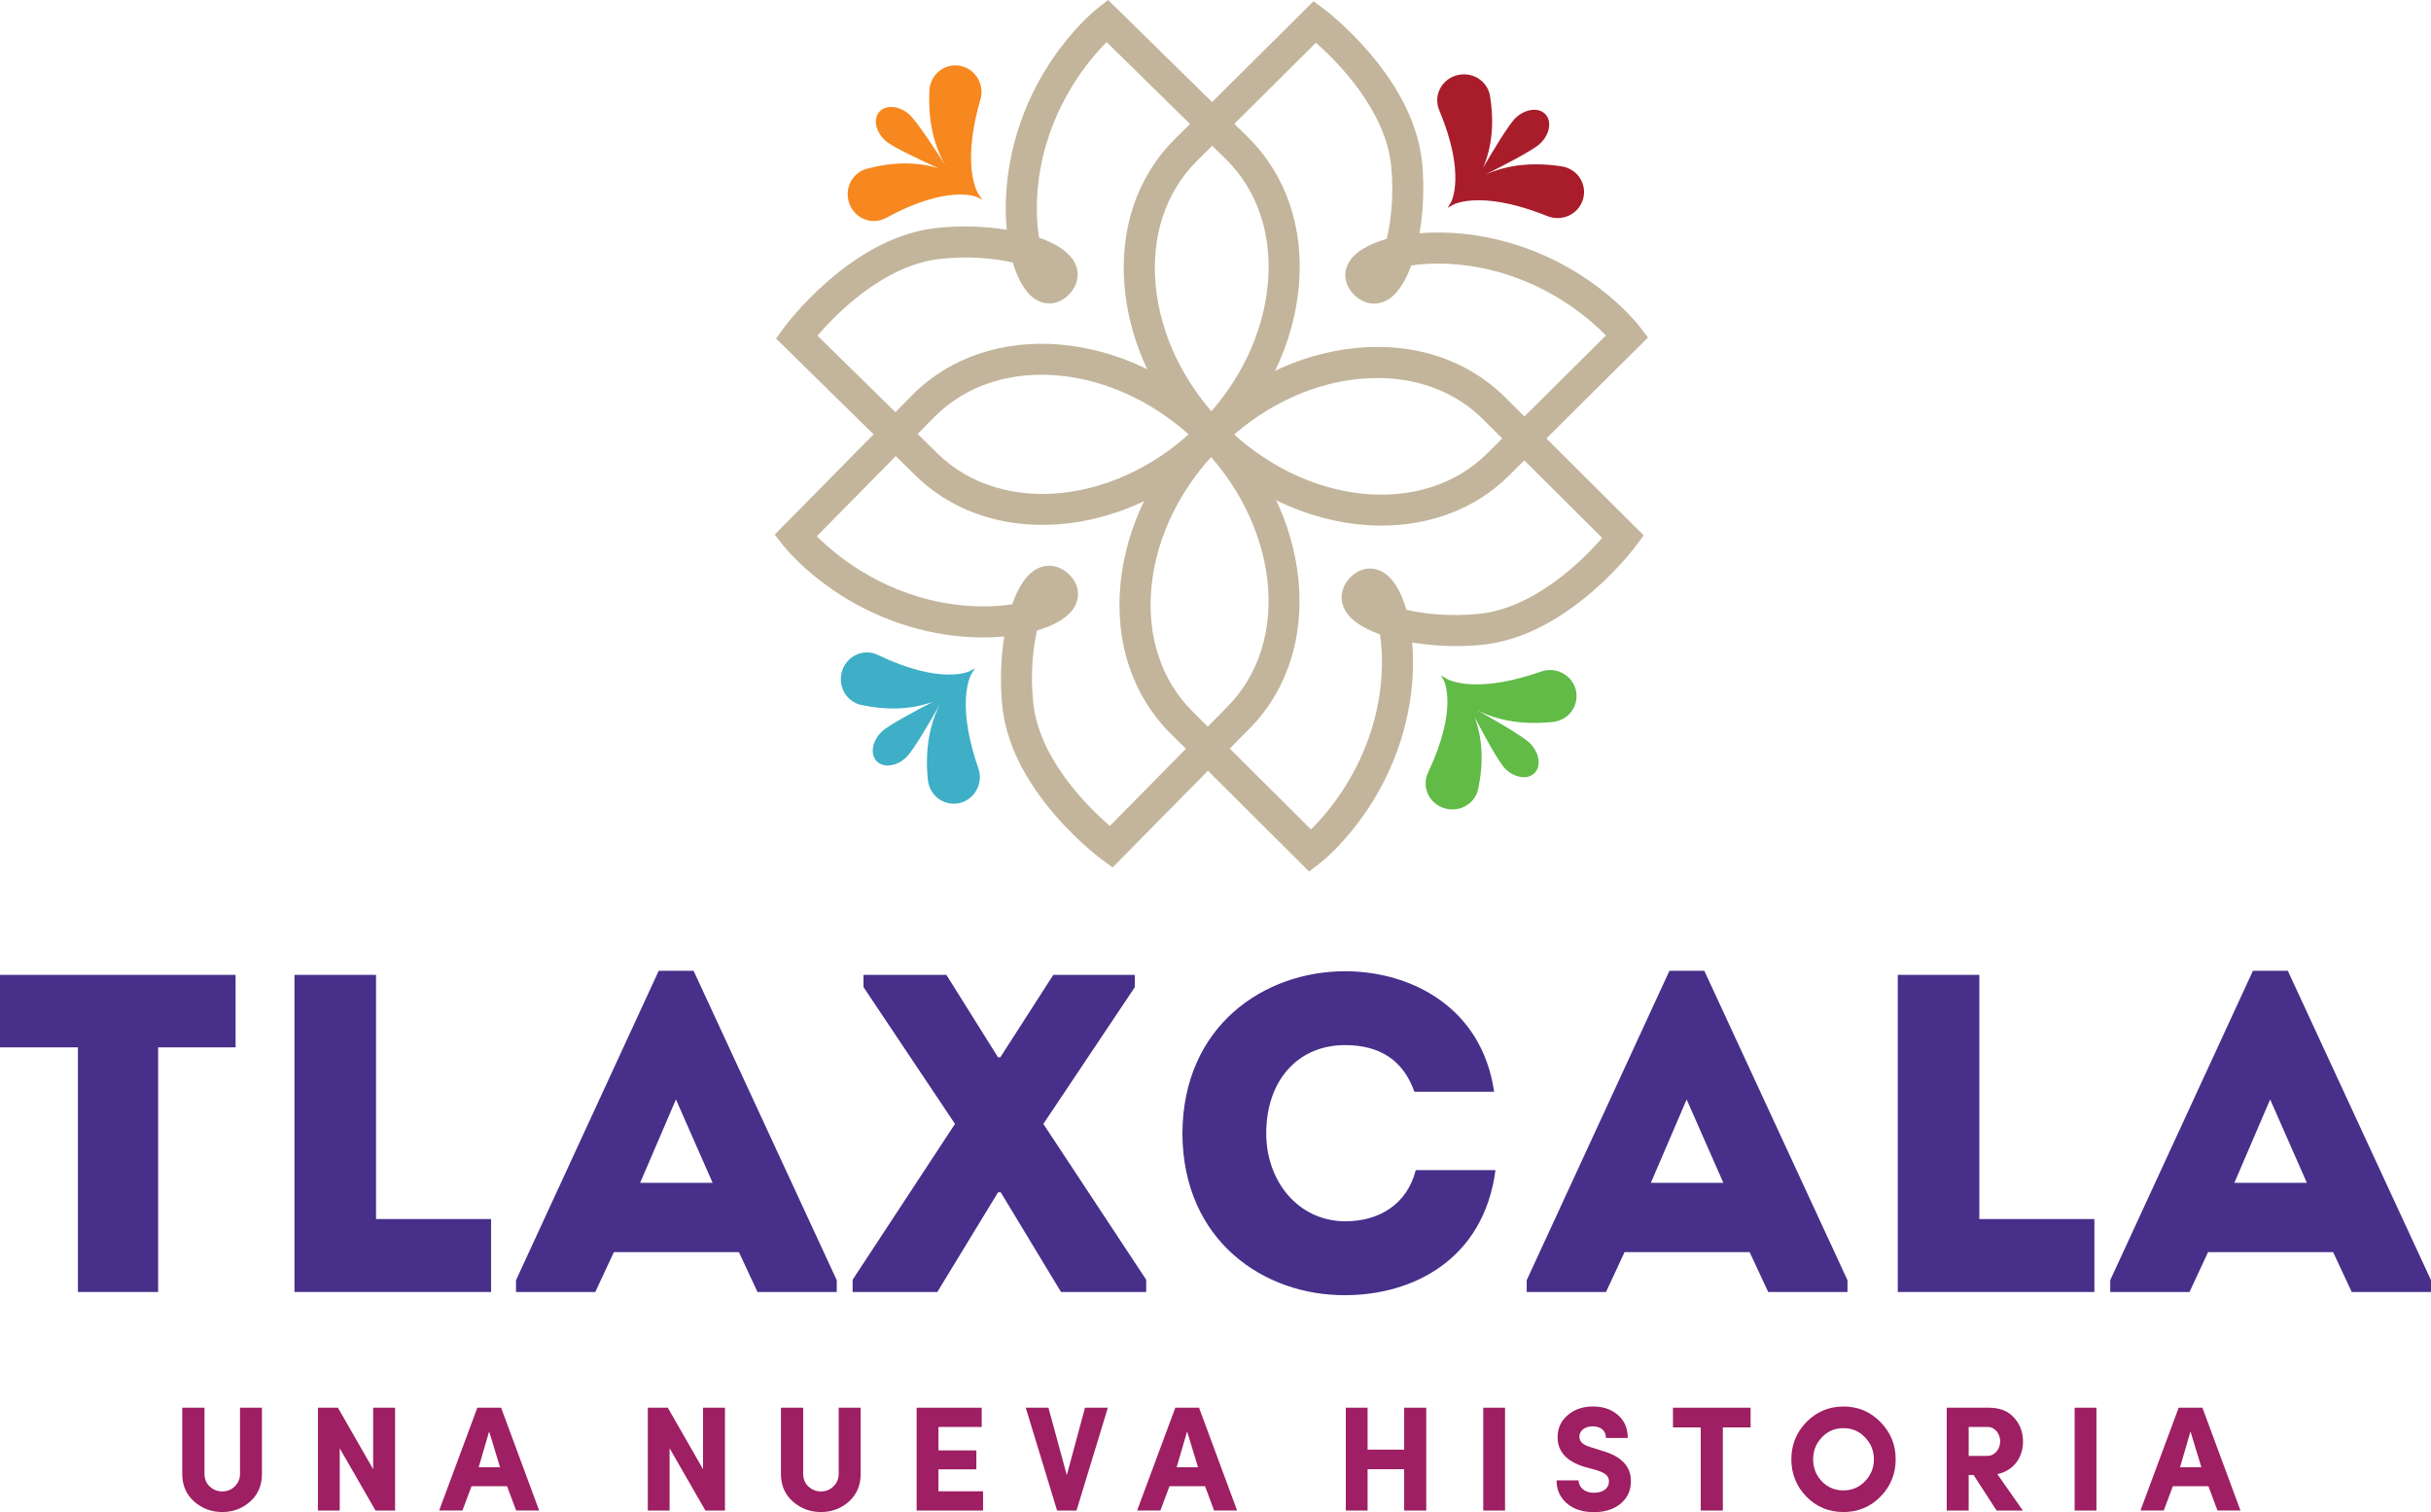<?xml version="1.0" encoding="utf-8"?>
<!-- Generator: Adobe Illustrator 16.0.0, SVG Export Plug-In . SVG Version: 6.00 Build 0)  -->
<!DOCTYPE svg PUBLIC "-//W3C//DTD SVG 1.1//EN" "http://www.w3.org/Graphics/SVG/1.1/DTD/svg11.dtd">
<svg version="1.1" id="Capa_1" xmlns="http://www.w3.org/2000/svg" xmlns:xlink="http://www.w3.org/1999/xlink" x="0px" y="0px"
	 width="160.752px" height="100px" viewBox="0 0 160.752 100" enable-background="new 0 0 160.752 100" xml:space="preserve">
<g>
	<path fill="#A91D2B" d="M104.459,11.75c-0.271-0.401-0.702-0.674-1.186-0.748c-0.596-0.092-1.153-0.136-1.703-0.136
		c-1.22,0-2.338,0.227-3.339,0.674c1.031-0.515,3.125-1.587,3.604-2.038c0.641-0.604,0.801-1.476,0.356-1.948
		c-0.443-0.472-1.324-0.366-1.966,0.238c-0.451,0.425-1.541,2.247-2.148,3.292c0.583-1.372,0.738-2.955,0.454-4.723
		c-0.134-0.838-0.862-1.446-1.731-1.446c-0.146,0-0.293,0.018-0.437,0.054c-0.494,0.124-0.909,0.45-1.139,0.896
		c-0.228,0.443-0.247,0.959-0.056,1.416c1.802,4.292,0.785,6.087,0.775,6.105l-0.214,0.359l0.367-0.209
		c0.005-0.003,0.528-0.293,1.673-0.293c1.293,0,2.828,0.354,4.563,1.052c0.212,0.085,0.435,0.128,0.661,0.128l0,0
		c0.802,0,1.502-0.534,1.7-1.298C104.817,12.655,104.731,12.154,104.459,11.75"/>
	<path fill="#F6881F" d="M62.083,4.717c-0.371,0.31-0.599,0.767-0.623,1.256c-0.03,0.602-0.018,1.16,0.038,1.708
		c0.124,1.213,0.464,2.302,1.01,3.253c-0.617-0.974-1.897-2.948-2.394-3.378c-0.666-0.577-1.549-0.647-1.974-0.158
		c-0.424,0.49-0.229,1.355,0.437,1.932c0.468,0.406,2.393,1.305,3.493,1.802c-1.424-0.441-3.014-0.433-4.745,0.028
		c-0.82,0.219-1.351,1.006-1.262,1.871c0.015,0.146,0.047,0.289,0.098,0.428c0.173,0.479,0.541,0.859,1.008,1.042
		c0.464,0.181,0.979,0.149,1.414-0.088c4.086-2.229,5.976-1.401,5.994-1.392l0.38,0.176l-0.246-0.344
		c-0.003-0.005-0.346-0.496-0.462-1.634c-0.131-1.286,0.064-2.85,0.583-4.646c0.063-0.219,0.084-0.445,0.061-0.67v0
		c-0.082-0.798-0.684-1.439-1.464-1.56C62.948,4.268,62.458,4.405,62.083,4.717"/>
	<path fill="#61BB46" d="M103.916,47.047c-0.288,0.388-0.732,0.641-1.219,0.692c-0.6,0.064-1.158,0.083-1.708,0.058
		c-1.218-0.056-2.324-0.334-3.305-0.826c1.007,0.562,3.05,1.729,3.508,2.201c0.613,0.632,0.733,1.511,0.268,1.962
		c-0.465,0.452-1.34,0.305-1.953-0.327c-0.432-0.445-1.437-2.315-1.996-3.386c0.521,1.397,0.603,2.985,0.238,4.739
		c-0.172,0.831-0.928,1.405-1.796,1.366c-0.146-0.007-0.292-0.031-0.434-0.074c-0.488-0.146-0.888-0.491-1.096-0.948
		c-0.207-0.453-0.204-0.969,0.009-1.416c1.996-4.205,1.063-6.045,1.053-6.063l-0.197-0.369l0.357,0.226
		c0.005,0.003,0.515,0.318,1.658,0.37c1.291,0.059,2.841-0.225,4.605-0.843c0.216-0.075,0.439-0.108,0.665-0.098h0.001
		c0.802,0.036,1.476,0.602,1.64,1.374C104.315,46.159,104.206,46.656,103.916,47.047"/>
	<path fill="#3EAFC6" d="M62.046,52.809c-0.387-0.29-0.637-0.735-0.688-1.222c-0.062-0.6-0.078-1.158-0.05-1.708
		c0.061-1.218,0.344-2.324,0.84-3.302c-0.566,1.005-1.742,3.042-2.215,3.499c-0.635,0.61-1.514,0.727-1.963,0.26
		c-0.449-0.468-0.299-1.341,0.336-1.952c0.447-0.43,2.321-1.427,3.395-1.981c-1.399,0.514-2.988,0.589-4.74,0.218
		c-0.831-0.176-1.401-0.934-1.358-1.802c0.007-0.146,0.032-0.292,0.075-0.433c0.148-0.488,0.496-0.886,0.953-1.092
		c0.454-0.205,0.97-0.199,1.416,0.015c4.196,2.014,6.041,1.088,6.059,1.079l0.37-0.195l-0.228,0.356
		c-0.003,0.005-0.319,0.513-0.376,1.656c-0.065,1.292,0.212,2.842,0.823,4.609c0.075,0.216,0.106,0.44,0.095,0.666v0
		c-0.04,0.801-0.608,1.473-1.381,1.634C62.932,53.212,62.436,53.101,62.046,52.809"/>
	<path fill="#C2B59B" d="M68.922,34.711c-3.159,0-6.145-1.069-8.38-3.264l-9.228-9.061l0.525-0.718
		c0.045-0.061,1.115-1.514,2.871-3.046c2.405-2.099,4.848-3.294,7.261-3.552c1.488-0.159,3.124-0.114,4.601,0.122
		c-0.131-1.401-0.068-2.975,0.226-4.531c1.225-6.486,5.585-9.96,5.771-10.105L73.278,0l9.236,9.069
		c2.52,2.473,3.717,5.972,3.374,9.853c-0.338,3.805-2.125,7.532-5.033,10.494C77.431,32.904,73.029,34.711,68.922,34.711
		 M54.057,22.197l7.926,7.783c4.333,4.255,12.141,3.355,17.405-2.005c2.575-2.623,4.156-5.902,4.451-9.234
		c0.289-3.256-0.693-6.169-2.766-8.203l-7.896-7.754c-1.167,1.169-3.553,4-4.357,8.26c-0.345,1.825-0.307,3.445-0.115,4.67
		c1.142,0.399,2.011,0.957,2.364,1.663c0.344,0.685,0.216,1.454-0.343,2.054c-0.598,0.644-1.386,0.81-2.109,0.444
		c-0.72-0.363-1.284-1.282-1.646-2.521c-1.258-0.276-2.934-0.434-4.779-0.236C58.458,17.516,55.294,20.755,54.057,22.197"/>
	<path fill="#C2B59B" d="M73.572,57.362l-0.717-0.526c-0.062-0.045-1.512-1.118-3.041-2.877c-2.094-2.409-3.283-4.854-3.536-7.268
		c-0.156-1.488-0.108-3.124,0.131-4.601c-1.402,0.129-2.975,0.063-4.531-0.235c-6.484-1.239-9.949-5.606-10.093-5.791l-0.555-0.712
		l9.089-9.217c5.061-5.132,14.187-4.368,20.344,1.703c6.156,6.071,7.049,15.186,1.988,20.318L73.572,57.362z M68.57,41.697
		c-0.279,1.256-0.44,2.933-0.246,4.779c0.39,3.72,3.625,6.898,5.064,8.143l7.798-7.908c4.264-4.325,3.381-12.134-1.969-17.408
		c-5.349-5.275-13.17-6.048-17.434-1.724l-7.771,7.881c1.167,1.17,3.992,3.562,8.25,4.375c1.824,0.349,3.445,0.313,4.669,0.125
		c0.402-1.14,0.962-2.009,1.668-2.36c0.687-0.342,1.454-0.212,2.054,0.347c0.642,0.599,0.806,1.388,0.439,2.11
		C70.729,40.774,69.81,41.336,68.57,41.697"/>
	<path fill="#C2B59B" d="M86.566,57.632l-9.171-9.136c-2.501-2.491-3.673-5.999-3.302-9.877c0.365-3.802,2.18-7.517,5.109-10.458
		s6.637-4.77,10.438-5.148c3.876-0.385,7.389,0.772,9.89,3.264l9.162,9.127l-0.53,0.714c-0.046,0.061-1.126,1.506-2.894,3.025
		c-2.42,2.081-4.871,3.259-7.286,3.5c-1.489,0.148-3.124,0.091-4.6-0.155c0.121,1.403,0.047,2.976-0.259,4.53
		c-1.272,6.477-5.657,9.919-5.843,10.063L86.566,57.632z M91.08,24.998c-0.405,0-0.817,0.021-1.235,0.062
		c-3.328,0.332-6.59,1.949-9.184,4.554c-2.596,2.604-4.2,5.873-4.52,9.202c-0.312,3.254,0.649,6.174,2.706,8.223l7.841,7.811
		c1.176-1.161,3.582-3.974,4.417-8.228c0.358-1.822,0.331-3.443,0.149-4.669c-1.14-0.408-2.005-0.972-2.353-1.679
		c-0.339-0.688-0.205-1.456,0.357-2.053c0.603-0.639,1.393-0.798,2.113-0.428c0.717,0.368,1.274,1.291,1.628,2.533
		c1.255,0.285,2.93,0.455,4.777,0.271c3.722-0.371,6.917-3.59,8.169-5.023l-7.869-7.838C96.286,25.949,93.834,24.998,91.08,24.998"
		/>
	<path fill="#C2B59B" d="M91.349,34.757c-4.084,0-8.459-1.781-11.882-5.225c-2.926-2.945-4.735-6.662-5.095-10.464
		c-0.366-3.878,0.811-7.385,3.315-9.873l9.174-9.115l0.711,0.534c0.062,0.045,1.5,1.133,3.011,2.908
		c2.069,2.431,3.233,4.888,3.462,7.305c0.141,1.489,0.075,3.125-0.179,4.599c1.403-0.114,2.976-0.032,4.528,0.281
		c6.471,1.306,9.891,5.708,10.033,5.895l0.547,0.717l-9.183,9.124C97.55,33.672,94.538,34.757,91.349,34.757 M80.927,28.083
		c5.295,5.33,13.107,6.183,17.415,1.902l7.852-7.8c-1.155-1.182-3.956-3.603-8.205-4.46c-1.821-0.368-3.442-0.349-4.668-0.173
		c-0.414,1.137-0.982,1.999-1.692,2.344c-0.689,0.334-1.456,0.197-2.05-0.369c-0.636-0.605-0.792-1.396-0.418-2.115
		c0.372-0.714,1.298-1.267,2.541-1.615c0.292-1.254,0.471-2.928,0.296-4.776c-0.352-3.724-3.555-6.936-4.98-8.195l-7.88,7.829
		c-2.06,2.046-3.024,4.965-2.717,8.219C76.735,22.205,78.335,25.475,80.927,28.083"/>
	<path fill="#9E1F63" d="M15.871,93.091h1.451v4.372c0,0.751-0.256,1.363-0.77,1.826c-0.514,0.464-1.135,0.701-1.856,0.701
		c-0.72,0-1.342-0.237-1.865-0.701c-0.523-0.463-0.78-1.075-0.78-1.826v-4.372h1.471v4.372c0,0.346,0.119,0.622,0.346,0.839
		c0.237,0.218,0.513,0.326,0.829,0.326c0.316,0,0.593-0.108,0.819-0.326c0.237-0.227,0.355-0.503,0.355-0.839V93.091z"/>
	<polygon fill="#9E1F63" points="26.126,93.091 26.126,99.892 24.833,99.892 22.464,95.775 22.464,99.892 21.023,99.892 
		21.023,93.091 22.346,93.091 24.675,97.157 24.675,93.091 	"/>
	<path fill="#9E1F63" d="M33.529,98.282H31.18l-0.602,1.609h-1.54l2.527-6.801h1.57l2.517,6.801h-1.52L33.529,98.282z
		 M31.654,97.029h1.412l-0.721-2.369L31.654,97.029z"/>
	<polygon fill="#9E1F63" points="47.94,93.091 47.94,99.892 46.647,99.892 44.278,95.775 44.278,99.892 42.837,99.892 
		42.837,93.091 44.16,93.091 46.489,97.157 46.489,93.091 	"/>
	<path fill="#9E1F63" d="M55.461,93.091h1.451v4.372c0,0.751-0.256,1.363-0.77,1.826c-0.513,0.464-1.135,0.701-1.856,0.701
		s-1.342-0.237-1.866-0.701c-0.523-0.463-0.78-1.075-0.78-1.826v-4.372h1.471v4.372c0,0.346,0.119,0.622,0.345,0.839
		c0.237,0.218,0.513,0.326,0.829,0.326s0.592-0.108,0.819-0.326c0.237-0.227,0.355-0.503,0.355-0.839V93.091z"/>
	<polygon fill="#9E1F63" points="60.614,99.892 60.614,93.091 64.917,93.091 64.917,94.364 62.055,94.364 62.055,95.914 
		64.562,95.914 64.562,97.167 62.055,97.167 62.055,98.618 65.006,98.618 65.006,99.892 	"/>
	<polygon fill="#9E1F63" points="67.829,93.091 69.329,93.091 70.543,97.553 71.747,93.091 73.258,93.091 71.185,99.892 
		69.901,99.892 	"/>
	<path fill="#9E1F63" d="M79.684,98.282h-2.35l-0.603,1.609h-1.539l2.527-6.801h1.568l2.518,6.801h-1.521L79.684,98.282z
		 M77.808,97.029h1.412l-0.721-2.369L77.808,97.029z"/>
	<polygon fill="#9E1F63" points="92.851,93.091 94.312,93.091 94.312,99.892 92.851,99.892 92.851,97.157 90.433,97.157 
		90.433,99.892 88.991,99.892 88.991,93.091 90.433,93.091 90.433,95.864 92.851,95.864 	"/>
	<rect x="98.082" y="93.091" fill="#9E1F63" width="1.44" height="6.801"/>
	<path fill="#9E1F63" d="M104.379,97.897c0.029,0.464,0.396,0.819,1.018,0.819c0.592,0,0.986-0.286,0.996-0.721
		c0.01-0.346-0.178-0.582-0.819-0.77l-0.819-0.228c-1.174-0.365-1.757-1.016-1.757-1.954c0-0.602,0.228-1.086,0.671-1.46
		c0.444-0.386,1.008-0.573,1.669-0.573c0.671,0,1.224,0.188,1.648,0.563c0.435,0.375,0.65,0.879,0.65,1.521h-1.44
		c0-0.464-0.315-0.771-0.879-0.771c-0.513,0-0.878,0.287-0.878,0.682c0,0.325,0.246,0.553,0.73,0.69l0.81,0.257
		c1.272,0.365,1.895,1.056,1.865,2.053c-0.01,0.425-0.128,0.8-0.375,1.115c-0.483,0.622-1.234,0.879-2.072,0.879
		c-0.741,0-1.333-0.197-1.787-0.582c-0.454-0.396-0.681-0.898-0.681-1.521H104.379z"/>
	<polygon fill="#9E1F63" points="110.627,94.394 110.627,93.091 115.76,93.091 115.76,94.394 113.924,94.394 113.924,99.892 
		112.463,99.892 112.463,94.394 	"/>
	<path fill="#9E1F63" d="M119.451,94.038c0.671-0.681,1.49-1.026,2.447-1.026c0.968,0,1.787,0.346,2.448,1.026
		c0.671,0.682,1.007,1.501,1.007,2.468c0,0.957-0.336,1.787-1.007,2.468s-1.49,1.017-2.448,1.017c-0.957,0-1.776-0.336-2.447-1.017
		c-0.661-0.681-0.997-1.511-0.997-2.468C118.454,95.539,118.79,94.72,119.451,94.038 M123.32,95.045
		c-0.385-0.404-0.858-0.602-1.422-0.602c-0.563,0-1.036,0.197-1.421,0.602c-0.385,0.405-0.582,0.889-0.582,1.461
		s0.197,1.057,0.582,1.461c0.385,0.395,0.858,0.592,1.421,0.592c0.563,0,1.037-0.197,1.422-0.602
		c0.396-0.404,0.593-0.889,0.593-1.451C123.913,95.934,123.716,95.45,123.32,95.045"/>
	<path fill="#9E1F63" d="M133.764,99.892h-1.737l-1.521-2.35h-0.325v2.35h-1.451v-6.801h2.783c0.721,0,1.284,0.217,1.668,0.661
		c0.396,0.435,0.593,0.958,0.593,1.569c0,1.036-0.593,1.925-1.698,2.162L133.764,99.892z M130.181,94.364v1.915h1.224
		c0.523,0,0.859-0.475,0.859-0.958c0-0.474-0.316-0.957-0.819-0.957H130.181z"/>
	<rect x="137.188" y="93.091" fill="#9E1F63" width="1.441" height="6.801"/>
	<path fill="#9E1F63" d="M146.032,98.282h-2.349l-0.603,1.609h-1.54l2.527-6.801h1.569l2.517,6.801h-1.52L146.032,98.282z
		 M144.157,97.029h1.411l-0.721-2.369L144.157,97.029z"/>
	<polygon fill="#472F8A" points="0,69.261 0,64.467 15.578,64.467 15.578,69.261 10.456,69.261 10.456,85.438 5.153,85.438 
		5.153,69.261 	"/>
	<polygon fill="#472F8A" points="24.865,80.615 32.474,80.615 32.474,85.438 19.473,85.438 19.473,64.467 24.865,64.467 	"/>
	<path fill="#472F8A" d="M48.861,82.802h-8.268l-1.229,2.636h-5.243V84.66l9.437-20.461h2.307l9.467,20.461v0.778h-5.243
		L48.861,82.802z M44.697,72.706l-2.367,5.512h4.793L44.697,72.706z"/>
	<polygon fill="#472F8A" points="65.996,78.847 61.982,85.438 56.38,85.438 56.38,84.629 63.15,74.324 57.099,65.276 57.099,64.467 
		62.581,64.467 65.996,69.92 66.146,69.92 69.651,64.467 75.044,64.467 75.044,65.276 68.992,74.324 75.793,84.629 75.793,85.438 
		70.161,85.438 66.176,78.847 	"/>
	<path fill="#472F8A" d="M88.943,64.228c4.344,0,9.048,2.367,9.856,7.969h-5.272c-0.749-2.127-2.337-3.085-4.584-3.085
		c-3.146,0-5.213,2.366-5.213,5.841c0,3.086,2.037,5.782,5.213,5.812c2.277,0,4.104-1.138,4.674-3.385h5.272
		c-0.778,5.932-5.482,8.269-9.946,8.269c-5.332,0.03-10.725-3.565-10.755-10.695C78.219,67.823,83.611,64.228,88.943,64.228"/>
	<path fill="#472F8A" d="M115.695,82.802h-8.269l-1.228,2.636h-5.243V84.66l9.438-20.461h2.307l9.467,20.461v0.778h-5.243
		L115.695,82.802z M111.531,72.706l-2.366,5.512h4.793L111.531,72.706z"/>
	<polygon fill="#472F8A" points="130.884,80.615 138.493,80.615 138.493,85.438 125.491,85.438 125.491,64.467 130.884,64.467 	"/>
	<path fill="#472F8A" d="M154.28,82.802h-8.269l-1.228,2.636h-5.243V84.66l9.437-20.461h2.308l9.467,20.461v0.778h-5.243
		L154.28,82.802z M150.116,72.706l-2.366,5.512h4.793L150.116,72.706z"/>
</g>
</svg>
